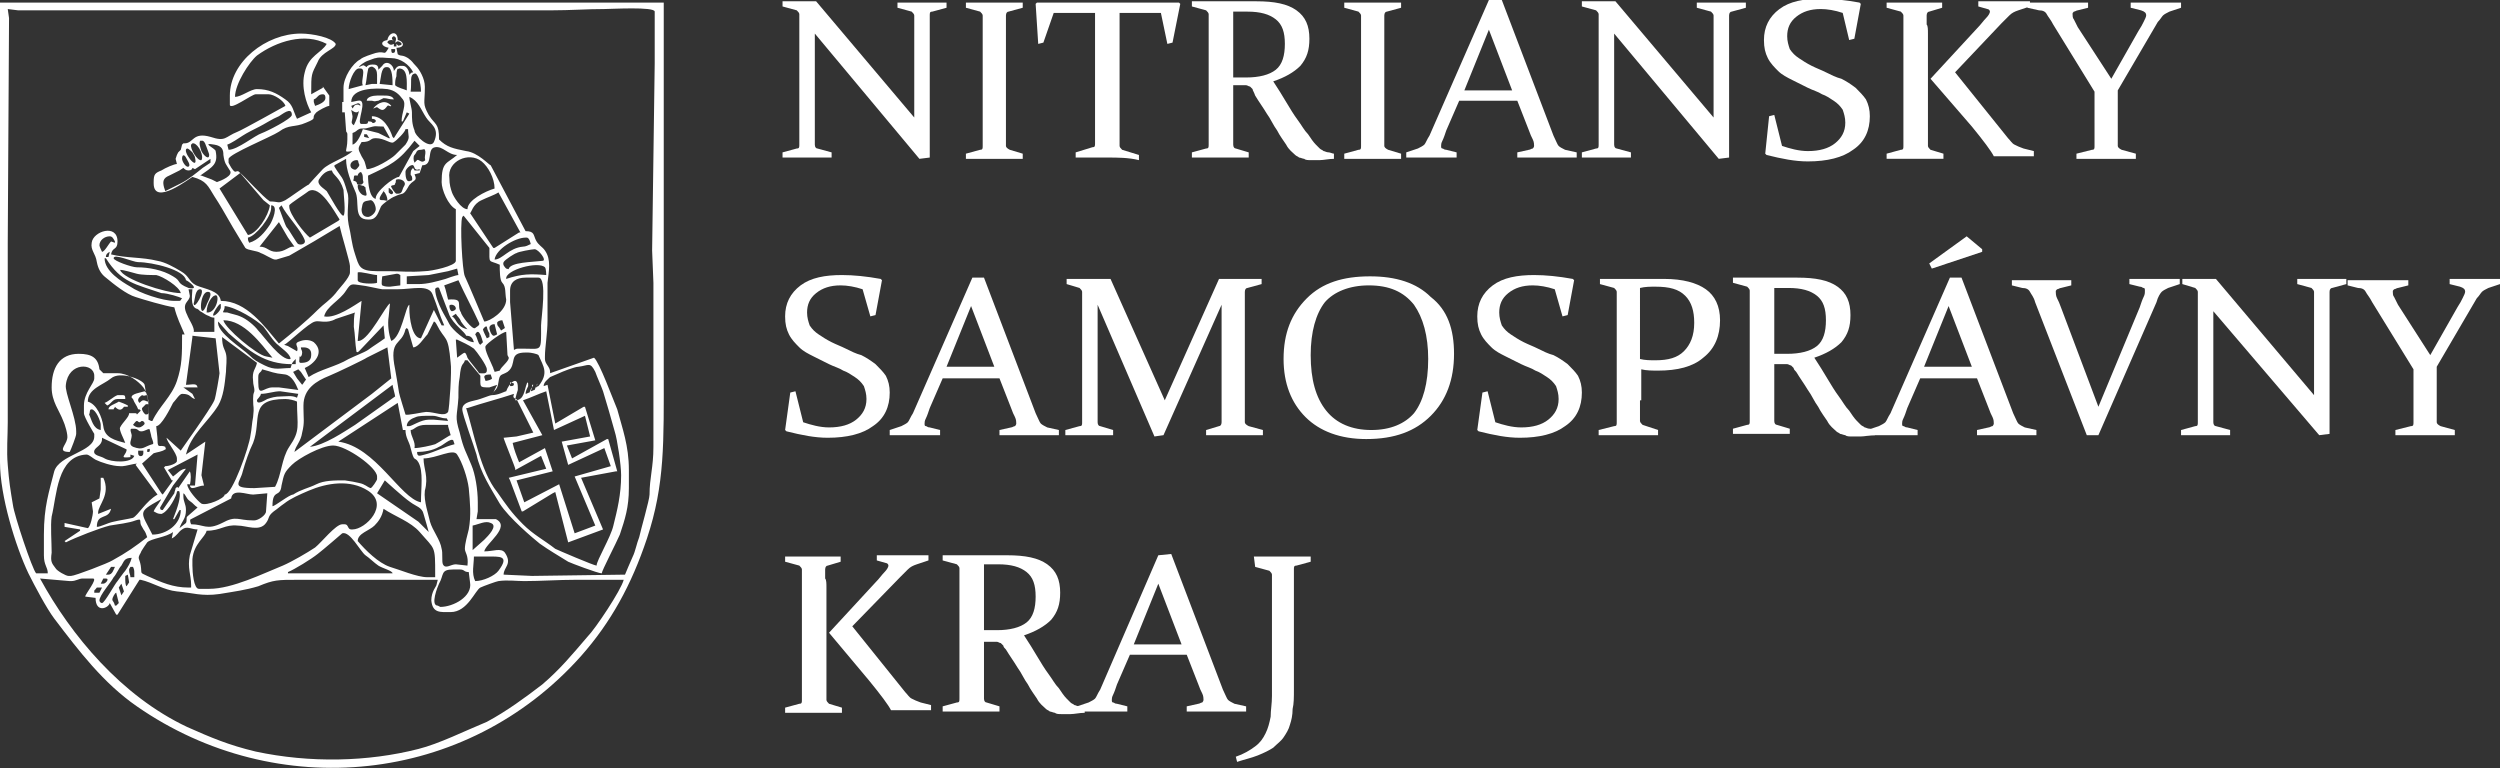 <svg xmlns="http://www.w3.org/2000/svg" xmlns:xlink="http://www.w3.org/1999/xlink" id="Layer_1" x="0px" y="0px" width="193.6px" height="59.5px" viewBox="0 0 193.6 59.5" style="enable-background:new 0 0 193.6 59.5;" xml:space="preserve"><rect x="0" y="0" width="193.6" height="59.5" fill="#333333" stroke="none"/><style type="text/css">	.st0{fill-rule:evenodd;clip-rule:evenodd;fill:#FFFFFF;}	.st1{fill:#FFFFFF;}</style><g>	<path class="st0" d="M8.1,31.2l0.2,0.2c0.3-0.1,0.4-0.5,0.8-0.5l0.6,0c0-0.2,0-0.3-0.2-0.3l-0.4,0C8.8,30.7,8.4,31.1,8.1,31.2  L8.1,31.2z"></path>	<path class="st0" d="M8.4,31.7c0.1,0,0.2,0,0.4,0c0-0.1,0.1-0.1,0.1-0.2c0.3,0.3,0.5,0.3,0.7,0c0.1,0,0.2,0,0.3,0c0,0,0-0.1,0-0.1  c-0.2-0.1-0.4-0.2-0.7-0.3C8.9,31.3,8.4,31.4,8.4,31.7L8.4,31.7z"></path>	<path class="st0" d="M8.7,46.4c0-0.1,0.2-0.5,0.3-0.5l0.2,0.8l-0.2,0.2l-0.1,0C8.8,46.5,8.7,46.6,8.7,46.4L8.7,46.4z M7.3,45.9  c0-0.3,0-0.1,0.2-0.4l0.1,0l0.3,0l-0.2,0.4l-0.1,0L7.3,45.9L7.3,45.9z M9.4,45.2l0.2,0.6l-0.2,0.3l-0.2-0.6L9.4,45.2L9.4,45.2z   M33.9,46.9c-0.6,0,0-1.5,0.1-1.7c0.4-0.7,0.1-1.1,1.1-1.1l0.5,0c0.4,0,0.3,0.2,0.7,0.2l0.1,0.8c0.2,1.1-1.3,1.9-2.3,1.9L33.9,46.9  L33.9,46.9z M9.8,45.4L9.8,45.4c-0.1-0.1-0.1-0.4-0.1-0.6l0-0.2l0.2-0.1l0.1,0.6L9.8,45.4L9.8,45.4z M3.1,44.8L5.4,45l0.1,0  c0.4,0,0.6-0.2,0.9-0.2l0.8,0c0.4,0-0.6,1.2-0.6,1.4l0.8,0.1c0,1.2,1,0.8,1.1,0.4l0.5,0.9l0.1,0l1.7-2.7l0.1,0  c0.9,0.2,1.8,0.8,2.8,0.9c1.2,0.1,1.9,0.4,3.3,0.2c1.2-0.2,2-0.3,3-0.6c1.2-0.5,1.5-0.5,3.1-0.5l10.2,0l0.6,0l-0.1,0.4  c0,0.1-0.4,0.5-0.4,1.2c0.1,1,0.7,0.9,1.5,0.9c1.3,0,1.9-1.7,2.3-1.9c0.2-0.1,1.3-0.5,1.4-0.5c0.7-0.1,1.4,0,2,0  c1.3,0,2.6-0.1,4-0.1c1.6,0,2.3,0,3.7,0c-0.2,0.8-2.2,3.8-2.8,4.4c-1.2,1.4-2.1,2.5-3.5,3.7c-1.3,1-2.8,2.1-4.3,2.9  C36,56.6,34,57.6,32.4,58c-3.9,1-8.4,1.1-12.6,0.2c-2.1-0.5-3.5-1.1-5.3-1.9C9.4,53.9,5.5,49.2,3.1,44.8L3.1,44.8z M8,44.8l0.1,0  h0.1c0.3,0,0,0.4-0.2,0.4l-0.2,0L8,44.8L8,44.8z M22.3,44.3c0.5-0.2,1.8-1,2.3-1.4c0.4-0.3,1.9-1.6,1.9-1.6  c0.6-0.2,1.4,1.4,1.8,1.7c0.3,0.2,0.7,0.6,1,0.8c0.3,0.2,1.1,0.4,1.1,0.6l-8.1,0V44.3L22.3,44.3z M10.3,43.9  c0.1,0.2,0.1,0.3,0.1,0.5l0,0.3l-0.3,0c0-0.2-0.1-0.3-0.1-0.5c0-0.2,0-0.1,0.1-0.3L10.3,43.9L10.3,43.9z M8.9,43.9  c-0.1,0.2-0.2,0.6-0.5,0.6l-0.2,0l0.4-0.6L8.9,43.9L8.9,43.9z M37.7,43.1c1,0,1.8-0.1,0.9,1.1c-0.3,0.4-1.2,0.8-1.8,0.8  c-0.3-0.6-0.1-1.3-0.1-1.9L37.7,43.1L37.7,43.1z M7.7,46.5c0-0.4,0.9-1.4,1.1-1.8C9,44.5,9.2,44,9.4,43.8c0.2-0.3,0.2-0.6,0.8-0.6  c-0.1,0.4-0.3,0.7-0.5,1C9.6,44.3,9.1,45,9.1,45c-0.2,0.2-1,1.7-1.2,1.7C7.8,46.7,7.7,46.6,7.7,46.5L7.7,46.5z M29,40.7  c0.3-0.3,0.6-0.7,0.7-1.3c0.9,0.6,2.1,1,2.8,1.8c1.2,1.4,1.2,1,1.2,3.3l0,0.2l-0.6,0c-0.8,0-2.2-0.6-2.9-0.8  c-0.9-0.3-1.9-1.3-2.5-2C27.7,41.3,28.6,41.1,29,40.7L29,40.7z M13.3,41.7c0.4-0.2,0.5-0.5,0.8-0.7c0.4-0.3,0.7,0,1.2,0  c-0.2,0.7-0.4,1.3-0.6,2c-0.2,1,0.1,1.5,0.1,2.3l0,0.2l-0.2,0c-1.2,0-2.1-0.4-3.2-0.9c-0.6-0.3-0.4-0.1-0.5-0.8  c-0.1-0.6-0.3-0.5,0-1c0-0.1,0.5-0.8,0.5-0.8c0.3-0.3,1.5-0.4,2-0.8L13.3,41.7L13.3,41.7z M38,40.5c0.6,0.2-0.2,1-0.5,1.3  c-0.1,0.1-0.8,0.7-0.9,0.8l0-1.9C37.1,40.6,37.6,40.3,38,40.5L38,40.5z M16,41.1c1.1,0,1.4-0.5,2.4-0.4c0.7,0,1.7,0.5,2.2-0.2  c0.3-0.4,0.1-0.5,0.6-0.9c0.3-0.2,0.5-0.4,0.8-0.6c0.5-0.4,1.2-0.7,1.9-1c1.4-0.6,3.2-0.9,4.6,0c1.7,1.1-0.2,3-1.2,3h-0.1  c-0.3,0-0.2-0.4-0.5-0.4l-0.2,0c-0.5,0-1.6,1.4-2.1,1.8c-0.6,0.4-1.8,1.1-2.5,1.4c-1.5,0.6-3.9,1.8-5.7,1.8l-0.8,0  c-0.4,0-0.5-1.3-0.5-1.8l0-0.5C15,42.1,15.9,41.6,16,41.1L16,41.1z M12.5,39.8c0.6-0.2,1.2-1.5,1.2-1.7c0-0.1,0.2-0.1,0.2,0  c0.1,0.4-0.1,1.1-0.5,2.1l0.1,0l0.4-0.7l0.1,0c0,1.1-1.1,1.9-2.2,1.9c-0.9-1.8-1.2-1.7,0.6-2.7c0.3-0.2-0.4,0.6-0.5,0.9  C12.1,39.7,12.2,39.8,12.5,39.8L12.5,39.8L12.5,39.8z M13.9,40.9c0.2-0.6,0.5-0.7,0.5-1.4c0-0.5-0.2-0.6-0.2-1.1l0-0.2  c0.2,0.1,0.2,0.4,0.5,0.6c0.3,0.2,0.3,0.3,0.6,0.5l-0.8,0.7c-0.1,0.1,0,0.3-0.1,0.5L13.9,40.9L13.9,40.9z M17.9,38.6  c0.1-0.8,1.2-0.3,1.7-0.3l1.1-0.1l-0.1,1.4c0,0.3-0.6,0.7-0.9,0.7h-0.1c-1.2,0-1.3-0.4-2.4,0.2c-1.2,0.6-1.4,0.1-2.4,0.1  c-0.1-0.2-0.1-0.4,0-0.4L17.9,38.6L17.9,38.6z M29.8,37.2c-0.1-0.1,1.4,1.3,2,1.7c0.4,0.3,0.9,0.4,1,0.9c0.1,0.3,0.4,1.4,0.4,1.4  l-0.8-0.8l-3.2-2.2L29.8,37.2L29.8,37.2z M13.6,37.8c0,0.1-0.1,0.3-0.1,0.4l-0.9,1.3c-0.2,0-0.2-0.1-0.2-0.2l1-1.7l1-1.3  c-0.4,0-0.7,0.4-1,0.6l-0.4-0.5l2.3-1.2l-0.2,2.4l-0.4,0c0.1-0.5,0.1-0.9,0-1.1l-0.9,1.3C13.8,37.7,13.7,37.7,13.6,37.8L13.6,37.8z   M21.1,39.2c0-1.4,0.6-0.6,0.7-1.6c0.2-0.9,0.2-1,0.8-1.6c0.5-0.5,2.3-1.5,3.2-1.5c1,0,3.4,1.7,3.4,2.4l0,0.2  c0,0.1-0.4,0.7-0.5,0.7c-0.3-0.1-0.4-0.3-0.9-0.4c-0.5-0.1-0.4-0.1-1.1-0.2c-0.8,0-1.6,0-2.2,0.3c-0.6,0.3-1.2,0.4-1.8,0.8  C22.4,38.3,21.3,39.2,21.1,39.2L21.1,39.2z M6.7,35.2c0.2,0,0.5,0.3,0.7,0.4c0.4,0.2,1.3,0.5,1.9,0.5l0.2,0c0.2,0,0.9-0.2,1.1-0.2  l-0.1,0.1l1.7,2.3c-0.9,0.5-1.5,1.6-1.9,1.8c-0.4,0.1-1.1,0.2-1.5,0.3c-0.5,0.1-1,0.4-1.3,0.4c0-1.1,0.9-0.5,1.1-1.4l-1,0.4l0-0.1  c0-0.6,1-1.4,0.4-2.7c-0.1,0-0.1,0-0.2,0l0,0.9l-0.1,0.7l-0.6,0.3l0.1,0.7c0,0.3-0.2,1.2-0.4,1.3L5,40.5l0,0.1l0,0.2L6.2,41l0,0.1  L5,41.9L5.1,42c0.8-0.4,2.6-1.1,3.4-1.3c0.6-0.1,1.5-0.2,2-0.4c0.6-0.2,0.2,0.1,0.5,0.5c0.2,0.4,0.2,0.2,0.4,0.8  c-0.9,0.7-1.6,1.2-2.7,1.8c-0.3,0.2-2.9,1.2-3.2,1.2l-0.2,0c-0.2,0-0.9-0.4-1-0.6c-0.3-0.4-0.4-0.5-0.3-1.2C4,42,3.9,40.7,4,40  C4.4,38.4,4.4,35.3,6.7,35.2L6.7,35.2z M32.8,35.5c1,0,2.3-0.8,2.6-0.3c0.4,0.6,0.8,1.8,0.9,2.6c0.1,1.1,0.2,2.1,0,3.2  c-0.1,0.4-0.3,1.1-0.3,1.5c0,0.3,0.3,0.5,0.2,1.3l-0.9-0.1c-0.4,0-0.8,0.4-1,0c-0.1-0.2,0-0.9-0.1-1.2c-0.1-0.7-0.7-1.4-0.9-2.1  c-0.1-0.5-0.5-1.6-0.4-2.4C33.2,36.9,32.8,36.3,32.8,35.5L32.8,35.5z M10.7,35.1l0-0.2l0.4,0l0,0.2C11.1,35.4,10.7,35.4,10.7,35.1  L10.7,35.1z M11.4,34.8c0.1,0,0.2-0.1,0.2,0c0,0.2,0,0.2-0.2,0.2C11.4,35,11.4,34.9,11.4,34.8L11.4,34.8z M10.4,35.3  c-0.2,0.6-1.8,0.5-2.3,0.2c-0.3-0.2-0.9-0.2-0.8-0.6c0.1-0.3,0.6-0.4,0.6-0.9l0-0.1l1.9,0.9l0,0.1c-0.1,0.4-0.6,0.6,0.3,0.5l0-0.2  L10.4,35.3L10.4,35.3z M34,34.6c0.3-0.1,0.9-0.7,1.1-0.5l0.1,0.3c-0.8,0.2-1.5,0.6-2.3,0.8c-0.4,0.1-0.6,0.2-0.6-0.2  C32.8,35,33.5,34.9,34,34.6L34,34.6z M30.8,31.2l0.4,2.1l0.2,0c0,0.6,0.3,0.9,0.4,1.4c0.3,1.2,0.3,0.6,0.6,1.1  c0.4,0.7,0.2,2,0.2,3.1c-1.6-0.3-3.5-4.3-6.4-4.7L30.8,31.2L30.8,31.2z M31.8,33.3c0.3,0,0.4-0.4,1.2-0.4l0.8,0l0.9,0l0,0.1  l0.2,0.7c-0.1,0-0.8,0.5-1.2,0.7c-0.3,0.1-1.2,0.3-1.6,0.3C32.2,34.2,31.8,33.8,31.8,33.3L31.8,33.3z M10.3,34.6  c-0.4-0.2-0.1-0.5-0.1-0.9c0-0.1-0.2-0.5,0-0.5h0.2c0.3,0,0.3,0.2,0.5,0.2l0.1,0c0.2,0,0.6-0.3,0.6-0.1l0.1,0.4  c0,0.2,0.3,0.7,0.1,0.7C11.1,34.6,11.1,34.9,10.3,34.6L10.3,34.6z M19.7,37.8c-1.9,0-1.1-0.4-0.9-1.3c0.2-0.7,0.5-1.6,0.8-2.2  c0.7-1.8-0.4-3.4,2.5-3.4c0.3,0,0.7,0.1,0.9,0.2c0,1.9,0.3,2.2-0.6,3.5c-0.6,0.9-0.6,2.2-1.1,3.1L19.7,37.8L19.7,37.8z M10.6,32.6  c0.1,0,0.1,0.1,0.2,0.1c0.1,0,0.1-0.1,0.2-0.1c0.1,0,0.2,0.1,0.2,0.2c0,0.1-0.3,0.3-0.4,0.3c0,0,0,0-0.1,0c-0.1,0-0.3-0.1-0.4-0.2  C10.4,32.8,10.5,32.6,10.6,32.6L10.6,32.6z M32.2,32.3c0.2-0.1,0.7-0.1,1-0.1l0.3,0c0.4,0,0.6,0.2,1.1,0.2l0.1,0.2l-1.1-0.1l-0.4,0  c-0.6,0-1.3,0.5-1.5,0.5l-0.2,0C31.5,32.6,31.9,32.4,32.2,32.3L32.2,32.3z M6.9,32.1c0.1-0.2,0-0.4,0.2-0.4c0.3,0,0.7,0.9,0.7,1.2  l0,0.4C7.2,33.2,7.1,32.5,6.9,32.1L6.9,32.1z M11.3,31.3l0.2,0l0,0.6c0,0.1,0,0.2-0.2,0.2c-0.1,0-0.3-0.3-0.3-0.4l0-0.1L11.3,31.3  L11.3,31.3z M42.9,33.3l2.4-1.1l0.4,1.6l-2.2,0.4L44,36l2.8-1.3l0.5,1.4l-2.8,0.8l1.6,3.8l0,0l-1.6,0.6l0,0l-1.2-3.8l-2.7,1.4  L40,37.2l2.8-0.7l-0.6-1.8l-2,1.1c-0.2-0.5-0.4-1-0.5-1.5l2.3-0.6L40.5,31c0.6-0.2,1.2-0.5,1.8-0.7C42.5,31.3,42.7,32.3,42.9,33.3  L42.9,33.3z M11,30.6c0.2,0.1,0.2,0,0.4,0l0.1,0.5c-0.2,0-0.2-0.1-0.4-0.1c-0.1,0-0.2,0.1-0.3,0.2C10.6,31,10.7,30.8,11,30.6  L11,30.6z M30.4,29.8c0,0.1,0.2,0.8,0.2,0.9l-3.1,2.2c-0.8,0.5-2.4,1.6-3.5,1.7L30.4,29.8L30.4,29.8z M20.2,30.5  c0.5,0,1-0.2,1.5-0.2l1.4,0.2L23,30.8c-0.4-0.2-0.8-0.1-1.2-0.1c-0.5,0-0.8,0.1-1.1,0.2c-0.2,0.1-0.8,0.5-0.8,0.1  C19.9,30.9,20.2,30.7,20.2,30.5L20.2,30.5z M8.6,29.3c0.7-0.6,2.5,0.1,2.6,0.5l0.1,0.6c0,0-0.1-0.1-0.1-0.1c-0.3,0.1-1.1,0.2-1,0.5  l0.1,0.1c0.1,0.3,0.3,0.5,0.4,0.8c0,0,0.1,0,0.1,0c0,0,0.1,0.1,0.1,0.1c-0.1,0.1-0.2,0.2-0.3,0.3c0,0,0-0.1-0.1-0.1L10,32  c0,0.3-0.5,0.7-0.7,1.1c-0.1,0.2,0.3,0.9,0.4,1.2c-0.8-0.2-1.6-0.4-1.7-1.3c-0.1-0.7-0.5-1.7-1.2-1.9C6.8,30.1,8,29.8,8.6,29.3  L8.6,29.3z M46.1,28.8c0.1,0.3,0.5,1.2,0.6,1.5c0.3,1,0.6,2,0.9,3.1c0.2,0.6,0.5,2.6,0.5,3.4c0,1.5-0.3,2.7-0.6,3.9  c-0.2,0.9-1.3,2.7-1.3,3.1c-0.2,0-3-1.2-3.2-1.3c-0.9-0.7-1.7-1.1-2.5-1.9c-0.9-0.9-1.3-1.5-2-2.5c-1.3-1.6-1.8-4.6-2.4-6.5l0.1,0  c1.2-0.4,2.4-0.7,3.6-1.1c0,0.1-0.1,0.2,0,0.3c0.1,0.1,0.2,0.1,0.3,0.2L40,30.9l0.2,0.4l1.1,2.2l-1.3,0.3l-1,0.1  c0,0.1,0.9,2.3,0.9,2.4l0,0.1l2-1.1l0.4,1l-2.9,0.7l0.1,0.2l0.9,2.4l0.1,0l2.3-1.4l0.2-0.1l1,3.9l2.7-1L45,37l2.7-0.5l0.1,0  L47.1,34L47,34l-2.7,1.5l-0.4-1l2.2-0.4h0l-0.8-2.6l-0.1,0l-2.2,1.3l-0.6-3l-0.3,0.1c0-0.3,0.3-0.5,0.5-0.7  c0.2-0.1,0.5-0.2,0.7-0.3c0.2-0.1,1.2-0.5,1.5-0.5C45.6,28.3,45.7,28,46.1,28.8L46.1,28.8z M20,29.2c0-0.4,0.2-0.3,0.3-0.6  c0.8,0.2,0.8,0.3,1.8,0.4c0.5,0.1,0.8,0.7,1,1.2l-1.5-0.2l-0.5,0c-0.7,0-1.1,0.8-1.1-0.4L20,29.2L20,29.2z M39.5,29.6l0.3,0.1  c0,0.2-0.1,0.2-0.3,0.2L39.5,29.6L39.5,29.6z M37.5,29.2c0-0.2,0.3-0.2,0.5-0.2l0.1,0.3c0,0.1-0.4,0.2-0.5,0.2L37.5,29.2L37.5,29.2  z M38.1,30.6c0.2-0.5,0.4-0.3,0.5-1c0.1-0.7,0.2-0.5,0.7-0.8c0.8-0.6,0-1.5,1.4-1.5l0.2,0c0.2,0,0.7,0.1,0.8,0.2  c0.4,0.9,0.8,1.4,0,2.4c-0.1,0-0.1,0.1-0.2,0.1l0.1-0.3l0,0l0,0.1c-0.1,0.1-0.1,0.2-0.2,0.4c-0.1,0-0.2,0.1-0.3,0.1l0.1-0.3  l0.1-0.2l-0.1,0l0,0.2c-0.1,0.1-0.1,0.2-0.2,0.4c-0.1,0-0.2,0.1-0.3,0.1c0-0.2,0.1-0.4,0.2-0.6c0-0.1,0-0.2,0-0.2  c0-0.1-0.1-0.1-0.1,0c-0.2,0.5-0.2,1.3-0.9,1.3c0-0.2,0.2-0.8,0.2-0.8l0-0.2c0-1-0.7-0.3-0.9,0.3C39.1,30.3,38.6,30.6,38.1,30.6  L38.1,30.6z M30,26.9L30,26.9l0.3,2.4l-1.5,1.2l-6,4.5c0.1-0.5,0.5-0.8,0.6-1.5c0.2-0.8,0.1-1.1,0.1-1.9l0-0.2c0-1.3,1-1.9,2-2.3  c0.5-0.2,2.8-1.3,2.9-1.4L30,26.9L30,26.9z M23.1,28.6l0.2,0.2l0.4,0.6c-0.1,0.1-0.2,0.3-0.3,0.4L23,29.3l-0.3-0.5L23.1,28.6  L23.1,28.6z M22.6,28.2c0-0.1,0.2-0.3,0.3-0.4l0,0.4L22.6,28.2L22.6,28.2z M38.3,28.8c0-0.1-0.1-0.2-0.1-0.3  c-0.2-0.5-0.7-1.4-0.6-1.7c0.1-0.2,1.3-1.1,1.6-1.1l0.1,1.8l0.1,0.2c0,0.3-0.6,0.7-0.7,1L38.3,28.8L38.3,28.8z M23.4,27.3  c0-0.2-0.1-0.2-0.1-0.4l0.2,0c0.4,0,0.6,0.2,0.6,0.5l0,0.1c0,0.5-0.4,0.6-0.8,0.6c-0.2,0-0.1-0.2-0.1-0.5  C23.3,27.7,23.4,27.5,23.4,27.3L23.4,27.3z M15.6,36.8l0.3-2.6l-1.5,1c0.4-1.6,1.7-2.5,2.5-3.8c0.4-0.7,0.5-1.6,0.6-2.6  c0-0.4,0.1-1,0-1.4c-0.1-0.4-0.3-0.5-0.3-1.3l2.7,2c-0.1,0.5-0.4,0.6-0.3,1.4c0,0.3,0.1,0.5,0.1,0.7c0,0.3-0.1,0.1-0.1,0.7  c0,0.8,0.1,0.5,0,1.4c-0.1,0.5-0.1,0.9-0.2,1.4c-0.1,0.9-1.4,4.6-2,4.6c0,0.3-1.4,0.9-1.8,0.7c-0.3-0.2-1.1-1.1-1.1-1.5l0.2,0  c0,0.6,0.6,0.1,1.1,0.1L15.6,36.8L15.6,36.8z M35.4,27.7l-0.1-1.4l0.1,0c0.4,0.2,0.9,0.4,1.3,0.7c0.2,0.2,1,1.3,1,1.6l0,0.1  c0,0.3-0.4,0.2-0.6,0.2c-0.1-0.2-0.8-1-0.9-1.2C36,27.1,36,27.3,35.4,27.7L35.4,27.7z M14.9,26L14.9,26l1.8,0.2l0.3,2.7  c0,0.1-0.3,1.9-0.4,2.1c-0.3,0.7-2.7,4-2.6,3.9l-1.1-1l0,0c0,0.3,0.8,1.2,0.8,1.6l0,0.2c0,0.2-0.6,0.4-0.9,0.4l-0.1,0.1l0.6,1  l0.1,0l-0.8,1.1l-0.1-0.1l-1.5-2.3l0.9-0.8c0.3-0.1,0.6-0.1,0.9-0.3c0.1,0,0-0.1,0-0.2c-0.4-0.2-0.6,0.2-0.6-0.5  c0-0.3-0.1-0.9-0.1-1.1c0.4,0,1.1-1.4,1.3-1.8c0.2-0.2,0.5-0.7,0.7-0.7c0.7,0,0.6,0.3,1,0.4l-0.2-0.4L14.2,30l1.1,0l0,0.1  c0-0.5-0.4-0.3-0.9-0.3l0.5-3.7L14.9,26L14.9,26z M32,26.9c0.4,0,0.8-0.7,1.1-1l0.5-1c0,0,0.1,0,0.2,0.2c0.7,1.4,0.9,0.7,1.1,3  c0.1,0.5-0.1,3.6-0.2,3.8c-0.3,0.4-1,0-1.7,0c-0.2,0-1.5,0.3-1.6,0.2c0,0-0.5-1.6-0.5-1.7c-0.1-0.6-0.2-1.3-0.3-1.8  c-0.5-2.4,0.5-1.8,0.8-3.1l0.1-0.1l0.1,0.1L32,26.9L32,26.9z M37.4,26.5l-0.2,0.2c-0.2-0.1-0.2-0.5-0.4-0.8  C37.1,25.3,37.3,26.2,37.4,26.5L37.4,26.5z M37.7,25.3c0.1,0.5,0.2,0.4,0.2,0.6l0,0.2l-0.2,0.1c-0.1-0.2-0.3-0.6-0.3-0.7  C37.4,25.5,37.6,25.2,37.7,25.3L37.7,25.3z M37.9,25.4c0-0.2,0.2-0.3,0.4-0.3l0.2,0.8c-0.1,0-0.1,0.1-0.3,0.1  C38,25.9,37.9,25.5,37.9,25.4L37.9,25.4z M38.5,25c0-0.1,0.2-0.2,0.4-0.2l0.2,0.6l-0.3,0.2C38.6,25.2,38.5,25.3,38.5,25L38.5,25z   M19.3,27.5c-0.5-0.5-2.6-1.8-2.4-2.6l0.8,0.9c1.6,1.4,2.8,2.4,4.9,2.4l-0.1,0.3c-0.8,0-1.2,0.2-2-0.2C19.9,28,19.7,27.9,19.3,27.5  L19.3,27.5z M20.6,27.6c-0.7-0.1-3.2-2.2-3.3-2.8c1.6,0,2.9,1.8,3.8,2.9L20.6,27.6L20.6,27.6z M35.7,24.9c0.2,0.3,0.4,0.5,0.5,0.6  c-0.9-0.2-0.8-0.8-1.2-1l0.3-0.2C35.4,24.5,35.6,24.6,35.7,24.9L35.7,24.9z M22,26.7c0.3-0.1,1.9-1.7,2.4-1.8  c0.3-0.1,0.9,0.2,1.6-0.2c0,0,1.5-0.5,1.5-0.5c-0.1,0.1-0.1,0.9-0.1,1.1c0.1,0.6,0.1,1.3,0.2,1.9c0,0.1,0.1,0.1,0.2,0l1.9-2l0.1,1  c-0.4,0.3-0.9,0.6-1.3,0.9c-0.3,0.2-1.1,0.5-1.5,0.7c-1,0.6-2.2,0.8-3.1,1.4l-0.3-0.7c0.7-0.3,1.6-1.2,0.7-2  c-0.3-0.2-0.7-0.2-1-0.1c-0.7,0.2-0.1,0.4-0.3,0.8l-0.7-0.4L22,26.7L22,26.7z M17.4,23.7c0.9,0.1,2.5,1.1,3,1.6  c0.4,0.5,0.6,0.9,1,1.3c0.3,0.3,1.1,0.8,1.1,1.2c-0.7,0.2-2.1-1.8-2.5-2.2c-0.3-0.4-0.9-0.9-1.4-1.1c-0.2-0.1-0.7-0.2-1-0.3  C17,24.2,17.4,24.2,17.4,23.7L17.4,23.7z M16.5,24.4c0-0.2,0.6-1.1,0.6-0.8l0,0.2C17.1,24.1,16.5,24.6,16.5,24.4L16.5,24.4z   M35.3,23.9c0,0.1-0.2,0.2-0.3,0.2c-0.1,0-0.2-0.2-0.2-0.4c0-0.1,0.1-0.1,0.2-0.1C35.1,23.6,35.3,23.7,35.3,23.9L35.3,23.9z   M25.1,24.5c0.2-0.8,1.2-1.2,1.7-2c0.4-0.6,0.4-0.5,1.2-0.4c0.2,0,1.5,0.3,1.6,0.3l1.2,0c1.1,0,2.4-0.4,2.7,0.4  c0.4,1,0.5,1.5,0.9,2.4l-0.2,0L33.6,24l-1,2.2c-0.7,0-0.9-1.6-0.9-2.3c0-0.2,0,0,0-0.3c-0.3,0.1-0.6,2.5-1.4,2.8  c-0.2-0.5-0.3-1.3-0.2-1.9l0.1-1c-0.3,0.1-1.6,2.8-2.4,2.9l-0.1,0l0.3-3.1l0,0C27.5,23.6,26,24.7,25.1,24.5L25.1,24.5z M16,24.2  c0-0.8,0.5-1.3,0.6-1.3C17.1,22.6,16.8,24.3,16,24.2L16,24.2z M16.1,22.6c0.5,0-0.1,0.9-0.1,1C15.4,25.1,15.4,22.6,16.1,22.6  L16.1,22.6z M14.5,24.4c-0.5-1,0.2-1,0.2-1.5l-0.1-0.5l0.2,0l0.1,0c0,0.3-0.2,1.3,0.3,1.5c0.1,0,0.2,0.1,0.3,0.2  c0.2,0.1,0.3,0.2,0.5,0.3c0.3,0.1,0.3,0.2,0.6,0.2l0,0.4l0,0.7l-1.6,0C15.1,25.4,14.6,24.7,14.5,24.4L14.5,24.4z M15.5,22.4  c0.5,0-0.5,1.7-0.5,1.1C15.1,23.2,15.1,22.4,15.5,22.4L15.5,22.4z M33.7,22.4c0-0.1,0.2-0.2,0.3-0.1c0.1,0.3,0.7,1.8,0.8,2.1  c0.3,0.7,1.2,1.3,1.3,1.6c0.4,0,0.5,0.2,0.6,0.5c-0.6,0-1.7-1-1.9-1.4c-0.2-0.4-0.4-0.7-0.6-1.1C34,23.6,33.7,22.9,33.7,22.4  L33.7,22.4z M35.5,21.7c0.5,1.1,1.1,2.2,1.6,3.3c0.1,0.2-0.2,0.3-0.3,0.4c-0.2,0.2-1.1-1-1.1-1.2c-0.4-0.6,0.3-1.1-1-1l-0.2-0.8  l-0.1-0.3L35.5,21.7L35.5,21.7z M39.5,22.5c0-0.7,0.5-1,1.2-1l1,0c0.7,0,0.2,3.2,0.2,3.7c0,2.1,0.1,1.8-1.4,1.8l-0.3,0  c-0.2,0-0.2,0-0.4,0.1l-0.3-3.7L39.5,22.5L39.5,22.5z M30.7,21.2c0.2,0,0.1,0,0.3,0.1l0,0.8l-0.8,0.1c-0.2,0-0.4,0-0.6-0.1  c-0.1-0.1,0-0.6,0-0.7L30.7,21.2L30.7,21.2z M29.2,21.3l0,0.6C29,22,27.7,22,27.7,21.7l0-0.6C27.9,21,28.9,21.3,29.2,21.3  L29.2,21.3z M35.4,20.8l0.1,0.5c-0.2,0-1,0.3-1,0.3c-0.7,0.2-1.4,0.4-2.1,0.4l-0.9,0l0-0.6l1.7-0.1l1.5-0.3L35.4,20.8L35.4,20.8z   M42.2,20.7c0.1,0.1,0.1,0.6,0.1,0.6c-1.2-0.1-1.9-0.1-3.1,0.3C39.1,20.9,41.7,20.2,42.2,20.7L42.2,20.7z M14,22.7  c-1.2,0-4.5-1.1-4.7-1.8c0.3,0,0.9,0.2,1.3,0.3c0.4,0.1,1.1,0.1,1.5,0.1C12.6,21.4,13.9,22.2,14,22.7L14,22.7z M14.1,23.1  c-0.1,0.1-0.1,0.2-0.2,0.2l-0.4,0c-0.9,0-2.7-0.6-3.4-1.1c-0.7-0.4-2-1.2-2-2.2l0.1,0c1.2,1.9,2.3,2,4.3,2.7  C13,22.7,13.9,23,14.1,23.1L14.1,23.1z M39,20.3c0.1-0.2,0.9-0.7,1-0.7c0.1-0.1,1.2-0.3,1.4-0.3c0.3,0,1,0.9,0.6,0.9  c-0.8,0.1-2.4,0.1-2.6,0.6c0,0.1-0.1,0-0.2,0C39.1,20.7,38.9,20.5,39,20.3L39,20.3z M13.4,21.4c-0.8-0.5-1.9-0.7-2.8-0.7  c-0.4,0-1.8-0.5-1.8-0.7c0-0.4,1.5,0.3,1.9,0.3c1.1,0,3.6,0.6,3.7,1.4c0.1,0,1.2,0.8,0.2,0.6C13.6,21.9,14.1,21.8,13.4,21.4  L13.4,21.4z M8.2,19.9c0-0.2,0.1-0.3,0.3-0.4l-0.1,0.4L8.2,19.9L8.2,19.9z M37.5,24.9c0,0-1.3-3.1-1.5-3.5  c-0.2-0.4-0.4-4.1-0.2-4.6l0.1-0.1l2,2.5c0,1.3-0.1,0.9,0.8,1.3c0,0.5,0,1.2,0.2,1.4c0.3,0.3,0.2,0.8,0.3,1.3  C39.2,24.1,37.9,24.9,37.5,24.9L37.5,24.9z M21.6,17.2l0.7,1.2l0.5,0.7l-0.1,0c-0.4,0-0.6,0.4-1.3,0.4c-0.6,0-0.7-0.4-1.3-0.4  L21.6,17.2L21.6,17.2z M38.3,20.1c0.1-0.8,1.6-1.7,2.4-1.7h0.1c0.2,0,0.3,0.5,0.3,0.5c-0.2,0.1-0.4,0.2-0.6,0.2  C39.4,19.2,38.9,20.1,38.3,20.1L38.3,20.1z M7.7,19c0-0.4,0.4-0.7,0.8-0.7c0.2,0,0.3,0.2,0.4,0.4c0,0.1,0,0.1,0,0.1l-0.3-0.1  c-0.2,0.2-0.5,0.8-0.7,0.8C7.9,19.5,7.7,19.1,7.7,19L7.7,19z M23.1,18.9c-0.1,0-0.7-1.1-0.9-1.3c-0.1-0.1-0.5-1.3-0.6-1.5l0.2-0.2  c0.4,0.8,1.5,1.9,1.8,2.7C23.7,18.9,23.3,19,23.1,18.9L23.1,18.9z M28.7,15.5c0.2,0,0.4,0.4,0.4,0.7c0,0.3-0.4,0.6-0.6,0.6  c-0.4,0-0.5-0.3-0.5-0.6C28.1,15.6,28.1,15.6,28.7,15.5L28.7,15.5z M22.4,15.9c0-0.1,1.4-1,1.5-1.1c0.9-0.5,2,1.6,2.4,2.2l-0.1,0.1  l-2.2,1.3c-0.4-0.3-1.6-1.8-1.6-2.4V15.9L22.4,15.9z M21,15.9c0.6,0,0.1,1.2-0.1,1.5c-0.4,0.6-0.9,1.2-1.6,1.4  c-0.1-0.2-0.1-0.2-0.1-0.4c0.6-0.1,1.8-1.6,1.8-2.3L21,15.9L21,15.9z M36.4,16.5c0.1,0,0.2-0.7,0.9-1c0.4-0.2,1-0.4,1.3-0.6  l1.7,3.1L40.2,18l-1.9,1.2l-0.1,0L36.4,16.5L36.4,16.5z M29.7,14.8C29.8,14.8,29.8,14.7,29.7,14.8c0.2,0.2,0.3,0.5,0.3,0.7  c0,0.1-0.2,0-0.3,0c-0.2,0-0.3,0-0.3-0.1C29.4,15.2,29.6,15,29.7,14.8L29.7,14.8z M30.1,14.6c0-0.1,0.1,0,0.2,0.1  c0.1,0.1,0.2,0.2,0.1,0.3c-0.1,0.1-0.2,0-0.3-0.1C30.1,14.8,30.1,14.7,30.1,14.6L30.1,14.6z M28.3,14.5c0,0.4,0.3,0.8-0.2,0.6  c-0.2-0.1-0.4-0.4-0.4-0.7c0-0.2,0.3,0,0.5,0C28.2,14.5,28.3,14.5,28.3,14.5L28.3,14.5z M30.7,13.9c0.4-0.1,0.8,0.2,0.6,0.5  c-0.2,0.3-0.1,0.6-0.5,0.6c0,0,0,0-0.1,0c-0.1,0-0.5-0.6-0.4-0.6c0.1-0.1,0.3,0,0.3-0.2C30.7,14.1,30.6,14,30.7,13.9L30.7,13.9z   M18.6,13.4l1.2,1.4l0.6,0.7l0.5,0.4c-0.1,0.8-1,2.2-1.7,2.3l-2.2-3.6L18.6,13.4L18.6,13.4z M26.6,16.7c-0.2,0.1-1.1-1.6-1.3-1.9  c-0.2-0.2-0.8-0.5-0.6-0.9c0.2-0.3,0.5-0.7,1-0.7c0.1,0.4,0.6,0.5,0.9,1.5C26.6,15,26.8,16.5,26.6,16.7L26.6,16.7z M37.3,12.5  c0.5,0.4,1,1.3,1,2.1c-0.7,0.2-2.1,0.9-2.1,1.6c-0.5,0-1.1-1-1.2-1.3c-0.1-0.3-0.2-0.6-0.2-1.1C34.6,12.5,36.3,11.7,37.3,12.5  L37.3,12.5z M27.8,13.4c0.1-0.1,0.2-0.1,0.2,0c0.1,0.1,0.1,0.3,0.1,0.5c0,0.1,0.1,0.2,0,0.3c-0.1,0.1-0.1,0.1-0.3,0.1  c-0.3,0,0-0.2-0.4-0.3c-0.1,0,0-0.1,0-0.2c0-0.3,0.1-0.2,0.3-0.2C27.7,13.6,27.7,13.5,27.8,13.4L27.8,13.4z M31.4,13.3  c0-0.2,0.4-0.6,0.6-0.5c0.1,0.1,0.1,0.3,0.2,0.3c0.1,0.1,0.2,0,0.3,0c0,0,0,0.1,0,0.1c-0.1,0-0.3,0-0.4,0c0,0-0.1-0.3-0.2-0.1  c-0.1,0.1-0.1,0.3-0.1,0.4c0,0.1,0.1,0.1,0.1,0.2c0,0,0.1,0.3-0.1,0.3C31.4,14.2,31.4,13.5,31.4,13.3L31.4,13.3z M27.6,12.4  c0.2,0,0.1,0.1,0.2,0.3c0.1,0.1-0.1,0.3-0.2,0.4c-0.1,0.1-0.3,0-0.4-0.1C27,12.7,27.3,12.4,27.6,12.4L27.6,12.4z M16.3,12.3l0,0.3  l-0.6,0.4c-0.5,0.4-1.1,0.9-1.7,1.2l-1.2,0.6l-0.1-0.3c-0.1-0.4-0.1-0.7,0.4-0.9l0.8-0.4l0.3-0.2c0.1,0.1,0.2,0.2,0.4,0.2  c0.2,0,0.3-0.1,0.3-0.2l0.2,0.1L16.3,12.3L16.3,12.3z M32.1,12c0.2-0.2,0.1-0.4,0.5-0.4c0.1,0,0.3-0.1,0.3,0c0.1,0.2,0,0.4,0,0.6  c0,0.2,0.1,0.2-0.1,0.3c-0.2,0.1-0.4-0.2-0.5-0.1c-0.1,0.1-0.2,0.2-0.2,0.2C32,12.4,32,12.1,32.1,12L32.1,12z M14.6,12.9  c-0.2,0.1-0.5-0.4-0.5-0.6c0-0.4,0.2-0.3,0.3-0.1C14.5,12.4,14.8,12.8,14.6,12.9L14.6,12.9z M32.7,12.8c0.9,0,0.3-1.3,1-1.4  c0.6-0.1,1,0.6,1.7,0.6c-0.8,0.7-1.2,0.5-1.2,2.1c0,0.6,0.5,1.8,1.1,2.1l0,3.9l0,0.1c0,0.4-1.9,0.8-2.4,0.8c-1.2,0.1-1.8,0-2.8,0  l-0.9,0c-1.4,0-1.4-0.4-1.7-1.3c-0.3-0.9-0.3-1.5-0.5-2.3c-0.2-1,0.1-2-0.1-2.5c-0.4-1.4-0.4-1-1-2l0-0.1l0.9-0.5  c0,0.9,0.4,1.8,0.7,2.5c0.4,0.8-0.2,2.2,1,2.2h0.1c0.6,0,0.7-0.6,0.9-1c0.1-0.2,0.8-0.7,1.1-0.8c0.6-0.3,0.6,0,1-0.7  c0.3-0.6,0.8-0.4,0.5-1l0.4-0.1L32.7,12.8L32.7,12.8z M14.5,11.5c0.1,0,0.3,0.2,0.4,0.3c0.1,0.2,0.2,0.3,0.2,0.4  C15.4,13.4,14,11.6,14.5,11.5L14.5,11.5z M32.1,10.9L32.1,10.9l0.4,0.4L32,11.7l-1.1,2c-0.4,0-1.9,1.2-1.8,1.7  c-0.5-0.1-0.6-1.2-0.6-1.8C30.2,12.8,30.9,12.5,32.1,10.9L32.1,10.9z M15.6,12.4c-0.3,0.1-0.9-0.9-0.8-1.2c0,0,0.1-0.1,0.1-0.1  c0,0,0.1,0,0.1,0C15.4,11.2,15.8,12.1,15.6,12.4L15.6,12.4z M16.7,11.7c0-0.2-1.2-0.7-0.1-0.5c0.6,0.1,0.7,0.4,0.7,0.8  c0.1,0.7,0.2,0.7,0.5,1.2c0.3,0.4-0.7,0.8-1,0.9l-0.4-0.2l-0.8-0.3l-0.1,0C16.5,12.9,16.9,12.7,16.7,11.7L16.7,11.7z M15.5,10.9  c0.1,0,0.1,0,0.2,0c0.2,0.1,0.2,0.3,0.3,0.5c0.1,0.3,0.2,0.5,0.2,0.6c0,0.4-0.4,0.1-0.6-0.3C15.5,11.4,15.4,11.1,15.5,10.9  L15.5,10.9z M28.6,10.7l-0.4-0.1l0-0.2l0.2,0C28.5,10.5,28.5,10.6,28.6,10.7L28.6,10.7z M29.1,10.7c0.7,0,1.2,0.5,1.4,0.3  c0.2-0.1,0.9-0.8,0.9-1l0.2,0c0,0.6,0.2,0.6-0.2,1.2c-0.2,0.2-0.6,0.6-0.8,0.8c-0.3,0.3-1.6,1.1-2.2,1.1c-0.2-0.7-0.1-0.5-0.4-1  c-0.3-0.6-0.3-0.6,0-1.1C28.8,11,28.6,10.7,29.1,10.7L29.1,10.7z M27.3,10.3c0.3-0.1,0.3-0.2,0.5-0.3c0.2-0.1,0.4,0,0.7-0.1  c0.7-0.2,0.5-0.1,1.2-0.1l0.5,0.9l-0.1,0l-0.8-0.4l-1.2-0.3c-0.1,0.3-0.4,1.1-0.8,1.2L27.3,10.3L27.3,10.3z M27.2,8.5  c0,0,0.2,0.2,0.4,0.2c0.1,0,0.2-0.1,0.2-0.1c-0.1,0.4-0.2,0.7-0.4,1.1c-0.3-0.2-0.1-0.3-0.1-0.7L27.2,8.5L27.2,8.5z M27.2,8.2  L27.7,8c0,0,0.1,0,0.1,0c0,0,0.1,0.1,0.1,0.1c0,0.1,0,0,0,0.1c0,0-0.1-0.1-0.2-0.1c-0.3,0-0.3,0.2-0.4,0.3L27.2,8.2L27.2,8.2z   M17.6,11.2c0.3-0.1,0.9-0.5,1.2-0.7c0.3-0.2,0.9-0.5,1.3-0.7c0.4-0.2,1-0.6,1.5-0.8c0.2-0.1,1-0.8,1-0.1c0,0.3-2,1.3-2.3,1.4  c-0.6,0.2-1.9,1.3-2.6,1.3L17.6,11.2L17.6,11.2z M27.2,7.9c0-1.1,1.9-1.1,2.8-1c0.6,0.1,0.9,0.4,1.2,0.8c0.3,0.4-0.1,1-0.1,1.7  l0.1,0l0.3-0.7l0.2,0.1l-1.2,1.9l-0.1-0.1C30.2,10,29.7,9,28.8,9l0,0.2c0.3,0,0.4,0.2,0.2,0.3c-0.3,0.1,0-0.1-0.5-0.1  c0,0.2-0.1,0.2-0.3,0.2l-0.2,0c-0.5,0,0.6-2-0.3-1.8L27.2,7.9L27.2,7.9z M31.9,8.7c0-0.3-0.2-0.9-0.2-1.2c0.7,0.3,0.9,1,1.3,1.6  c0.3,0.5,1.1,0.8,0.6,1.9c-0.3,0.6-1.5-0.5-1.5-0.9C31.9,9.6,31.9,9.2,31.9,8.7L31.9,8.7z M24.3,7.7c0.3-0.1,0.3-0.4,0.7-0.4  c0.2,0,0.2,0.2,0.2,0.3c0,0.3-0.5,0.5-0.8,0.6l-0.1-0.3L24.3,7.7L24.3,7.7z M31.8,7.1c0.1-0.8-0.1-1.3,0.3-1.4  c0.2-0.1,0.5,0.6,0.5,1.4L31.8,7.1L31.8,7.1z M30.9,5.3c0.7,0,0.6,1,0.6,1.7c-0.2-0.1-0.7-0.2-0.9-0.4c0-0.3,0-0.4,0.1-0.7  c0-0.2,0-0.4,0.1-0.6C30.8,5.4,30.9,5.3,30.9,5.3L30.9,5.3z M29.4,6.5c0.1-0.4,0.1-1.3,0.5-1.3l0.1,0c0.4,0,0.4,1,0.4,1.4L29.4,6.5  L29.4,6.5z M28.9,5.2c0.2,0.1,0.3,0.3,0.3,0.6l0,0.7l-0.4,0l-0.5,0.1c0.1-0.4,0.1-0.8,0.2-1.2C28.5,5.2,28.8,5.1,28.9,5.2L28.9,5.2  z M27,6.9c0-0.5,0.4-1.6,0.8-1.6l0.1,0c0.5,0,0,1,0.2,1.3L27,6.9L27,6.9z M29.1,4.5c0.3-0.1,0.8,0,1.2,0C31,4.5,31.7,5,32,5.6  c-0.2,0-0.2,0.1-0.3,0.2c0-0.3-0.2-0.7-0.5-0.7l-0.2,0c-0.3,0-0.4,0.3-0.5,0.4c0-0.5-0.6-0.9-0.9-0.4c-0.1,0.1-0.2,0.2-0.3,0.3  C29.3,5.1,29.2,5,28.9,5h-0.1c-0.2,0-0.4,0.1-0.4,0.2c-0.2-0.1-0.2-0.2-0.4-0.1l-0.2,0.1c0-0.1,0.4-0.4,0.7-0.5  C28.8,4.6,29,4.5,29.1,4.5L29.1,4.5z M30.4,4.1c-0.1,0-0.1-0.2-0.1-0.3l0.3,0C30.6,4,30.6,4.1,30.4,4.1L30.4,4.1z M18.2,7.5  c0-1,1.1-2.7,1.7-3.2c1.5-1.1,3.7-1.8,5.4-0.9c-0.4,0.7-1.4,0.9-1.7,2.2c-0.3,1.1,0.1,2.4,0.5,3.1l-1.1,0.5  c-0.3-0.6-0.3-1.1-0.9-1.5c-0.7-0.5-1.3-0.8-2.2-0.8C19.4,6.9,18.7,7.5,18.2,7.5L18.2,7.5z M30.5,2.8c0.2,0.1,0.2,0.2,0.1,0.5  c0.1,0,0.1-0.1,0.2-0.1c0.1,0,0.3,0.1,0.3,0.2c0,0.1-0.1,0.1-0.1,0.1c-0.1,0-0.1,0.1-0.2,0l-0.1-0.1l0,0.2l-0.2,0l0-0.2  c-0.2,0.1-0.3,0.1-0.5-0.1c0-0.1,0.1-0.2,0.3-0.2c0.1,0,0.1,0,0.2,0.1C30.3,3,30.3,2.9,30.5,2.8L30.5,2.8z M0.6,26.6l0-0.4l0-3.9  l0-1.5l0-0.6l0-1.4L0.7,1.4L0.6,0.7l0.8,0.1l1.7,0l0.6,0l1.7,0l1.4,0l0.4,0l5.8,0l0.5,0l0.5,0l17.8,0l0.8,0l1.3,0l1.5,0l1,0l1.9,0  l1.1,0l1.2,0l2.1,0c1.5,0,2.7-0.1,4.1-0.1c0.5,0,3.9-0.2,3.9,0.2l0,4l-0.2,14.5l0.1,2.5l0,0.4l0,2.5l0,5.8c0,1.2,0,2.7,0,4  c0,1.6-0.3,2.4-0.3,3.7c0,0.4-0.7,2.8-0.8,3.3c-0.2,0.5-0.3,1.1-0.5,1.5c-0.1,0.2-0.6,1.4-0.6,1.4l-7.2,0.1L39,44.5  c0-0.6,0.7-0.8,0.1-1.7c-0.3-0.4-0.9-0.1-1.6-0.1c0.1-0.6,2.1-1.9,0.9-2.5l-1.5,0l0.1-0.6l0-0.7c0-1-0.2-2.2-0.5-2.9  c-0.4-1-0.6-1.2-0.9-2.5c-0.4-1.3-0.2-1.2-0.1-2.7c0-0.6,0-1.1,0.1-1.6c0.1-1.2,0.3-0.9,0.4-1.3l0.2,0l1,1.2c0,0.9-0.1,0.9,0.7,0.9  l0.6-0.2l-0.4,0.8c-0.2,0-0.8,0.3-1.3,0.4c-0.4,0.1-1,0.2-1,0.7c0,0.4,0.9,2.8,1.1,3.5c0.3,1.4,1.1,2.6,1.8,3.8  c0.7,1.1,2.6,2.7,3.1,3.1c0.7,0.5,1.4,0.9,2.2,1.4c0.2,0.1,2.3,0.9,2.6,0.9c0-0.2,1.1-2.3,1.4-3c0.4-1.2,0.7-2.1,0.7-3.6l0-1.4  c0-1.9-0.5-3.2-0.9-4.7C47.5,31,46.4,28,46,27.7l-3.4,1.2l0-0.1c0-0.4-0.4-0.6-0.4-1l0-0.2c0-0.7,0.2-1.8,0.2-2.8  c0-0.8,0-2.2,0-2.9c0.1-0.9,0.3-1.8-0.2-2.5c-0.2-0.3-0.5-0.4-0.7-0.8c-0.2-0.4-0.1-0.7-0.8-0.7l-2.7-5.1c-0.1,0-1-1-1.9-1.1  c-1-0.2-1.5-0.3-2.1-0.9c0-1.3-0.3-1.1-0.8-1.9C32.7,8,32.9,8,32.9,6.8l0-0.1c0-0.6-0.4-1.3-0.7-1.6c-0.3-0.3-0.2-0.3-0.6-0.6  c-0.5-0.3-0.5-0.1-0.8-0.3l-0.1-0.5c0.7,0,0.6-0.5,0.1-0.6c0-0.8-0.7-0.6-0.8,0c-0.6,0.1-0.5,0.5,0.1,0.6c-0.4,0.7-0.2,0.2-1,0.4  c-0.3,0.1-1,0.3-1.2,0.5c-0.6,0.3-1.3,1.4-1.3,2.2v0.1l0,1c0,0-0.1,0-0.1,0l0,0.8l0.2,0l0.1,1.4c0,0.2,0.1,0.1,0.1,0.3l0,0.4  c0,1-0.4,1,0.4,0.9c-0.5,0.5-1.8,0.9-2.3,1.4c-0.3,0.3-1.1,1.2-1.1,1.2c-0.1,0-1.6,1.1-1.8,1.2c-0.6,0.3-0.5,0.1-1.2,0.1  c-0.6-0.4-1.8-1.8-2.4-2.3c-0.1-0.1-0.2,0-0.3,0c-0.2-0.1-0.4-0.5-0.5-0.7c0-0.1,0-0.2,0-0.3c0.1-0.4,3.3-1.7,3.9-2.1  c0.8-0.6,1.2-0.3,2.1-0.7c1-0.4,0.3-0.3,0.8-0.8c0.1-0.1,0.8-0.5,1-0.5l0-0.8L25,6.7l0,0.1l-0.9,0.5l0-0.1c0-1.5,0-1.4,0.5-2.4  C24.9,4,26,3.8,26,3.4c-0.3-0.5-1.8-0.8-2.7-0.8c-2.7,0-5.5,2.2-5.5,4.8l0,0.7c0,0.5,1.7-0.8,2-0.8l1,0c0.4,0,1.2,0.5,1.3,0.9  c0,0-3.4,1.9-3.7,2c-1,0.4-0.9,0.8-2.1,0.4c-1.4-0.4-1.3,0.5-2,0.5l-0.1,0l-0.1,0.1l-0.1,0.4l-0.2,0.2l-0.1,0.2l-0.1,0.3l0.1,0.4  c-0.2,0-0.9,0.3-1.2,0.5c-0.5,0.2-0.6,0.3-0.6,0.9l0,0.1c0,1.8,2.8-0.4,3-0.5c1.1,0.3,1.2,0.7,1.7,1.5c0.4,0.6,0.8,1.3,1.2,2  c0.1,0.2,1.2,2,1.2,2c0.2,0.2,0.9,0.2,1.2,0.4c0.3,0.1,0.9,0.5,1.1,0.5h0.1l1-0.3l1.9-1.1l2-1.2c0.1,0.5,0.8,2.8,0.8,3.1l0,0.5  c0,0.4-0.9,1.3-1.1,1.6c-0.5,0.6-0.9,0.8-1.4,1.3c-0.9,0.9-2,1.8-3,2.6c-1.1-1.3-2.5-3.3-4.5-3.3c-0.1-0.8-1.2-0.9-1.9-1.2  c-0.6-0.3-0.5-0.7-1.2-1.1c-0.5-0.3-1.2-0.7-1.8-0.8c-1.2-0.3-2.4-0.2-3.6-0.5c0.1-0.6,0.5-0.3,0.5-1c0-1.4-1.9-0.8-2,0.1  c-0.1,0.6,0.3,0.8,0.4,1.5c0.1,0.5,0.3,0.9,0.7,1.2c0.6,0.5,1.6,1.3,2.3,1.5c0.6,0.2,2.3,0.7,3,0.8c0.2,0.8,0.5,1.4,0.8,2.1l-0.2,0  c0,1.6,0,2.4-0.4,3.6c-0.4,1.2-1.4,2-1.9,3.1l-0.1,0l-0.2-0.1c0-0.8,0.1-1.8-0.4-2.5c-0.4-0.5-1.2-1.1-2-1.1l-0.1,0L8,28.9  l-0.3-0.3c-0.1-0.9-0.6-1.2-1.6-1.2c-1.5,0-2.1,1.1-2.1,2.6c0,1.1,0.6,1.8,0.9,2.6c0.1,0.2,0.4,1.1,0.3,1.4c-0.1,0.5-0.8,1,0.2,1  c0.1-0.2,0.5-1.2,0.5-1.4l0-0.2c0-1.1-0.9-3-0.8-3.6c0.2-1.8,2.2-1.7,2.2-0.7l0,0.2c0,0.4-0.8,1.1-0.8,2.1l0,0.6  c0,0.3,0.8,1.6,0.8,1.6l0,0.2c0,1.2-2.7,1.4-3.1,2.7c-0.4,1.6-0.8,2.7-0.8,4.9l0,1.6c0,0.8,0.3,0.9,0.3,1.4l-0.9,0  c-0.3-0.3-1.7-4.5-1.8-5.3c-0.2-1.2-0.3-1.8-0.4-3.1c-0.1-1.1,0-2.2,0-3.3l0-2.6L0.6,26.6L0.6,26.6z M39,0.2l-20.8,0l-12.3,0L0,0.2  l0,35.6c0,2.6,1.2,6.5,2.2,8.6c0.5,1,1.4,2.7,2,3.5c1.9,2.5,3.8,5,6.4,6.8c10.8,7.5,25.5,6.1,34.4-3.9c2.3-2.6,3.9-5.5,5.1-9.1  c1.4-4.2,1.3-7.5,1.3-12.9l0-28.6L39,0.2L39,0.2z"></path>	<path class="st0" d="M28.9,8.4c0.1,0,0.2-0.1,0.3-0.1c0.4,0.3,0.5,0.3,0.8-0.1c0.1-0.1,0.2,0.1,0.3,0C29.9,7.7,29.3,7.9,28.9,8.4  L28.9,8.4z M29.3,7.8c0,0,0.4-0.2,0.4-0.2c0.3,0,0.4,0.1,0.8,0.1c-0.1-0.3-0.5-0.3-0.8-0.3l-0.5,0c-0.3,0-0.8,0.1-0.8,0.4l0.4,0  C29.1,7.9,29.1,7.8,29.3,7.8L29.3,7.8z"></path>	<path class="st1" d="M63.1,2.6v6.9c0,0.7,0,1.2,0,1.7c0,0.2,0.1,0.3,0.2,0.3l1.1,0.3l0,0.4c-0.8,0-1.4,0-1.9,0c-0.5,0-1.1,0-1.9,0  l0-0.4l1.1-0.3c0.2,0,0.2-0.1,0.2-0.3c0-0.5,0-1,0-1.7v-7c0-0.6,0-1,0-1.4c0-0.1-0.1-0.2-0.2-0.3l-1.1-0.3l0-0.4c0.8,0,1.4,0,1.8,0  c0.3,0,0.5,0,0.8,0l7.6,9V2.6c0-0.6,0-1,0-1.4c0-0.1-0.1-0.2-0.2-0.3l-1.1-0.3l0-0.4c0.8,0,1.4,0,1.9,0c0.5,0,1.1,0,1.9,0l0,0.4  l-1.1,0.3C72,0.9,72,1,72,1.2c0,0.4,0,0.9,0,1.4v9.6l-0.8,0.1L63.1,2.6L63.1,2.6z"></path>	<path class="st1" d="M77.9,9.6c0,0.3,0,0.7,0,0.9c0,0.3,0,0.5,0,0.8c0,0.1,0.1,0.2,0.3,0.3l1,0.3l0,0.4c-0.8,0-1.5,0-2.2,0  c-0.7,0-1.5,0-2.2,0l0-0.4l1.1-0.3c0.2,0,0.2-0.1,0.2-0.3c0-0.2,0-0.5,0-0.8c0-0.3,0-0.6,0-0.9v-7c0-0.3,0-0.6,0-0.8  c0-0.2,0-0.4,0-0.6c0-0.1-0.1-0.2-0.2-0.3l-1.1-0.3l0-0.4c0.8,0,1.5,0,2.2,0c0.7,0,1.5,0,2.2,0l0,0.4l-1.1,0.3  c-0.1,0-0.2,0.1-0.2,0.3c0,0.2,0,0.4,0,0.7c0,0.2,0,0.5,0,0.8V9.6L77.9,9.6z"></path>	<path class="st1" d="M85.8,12.2c-0.7,0-1.6,0-2.5,0l0-0.4l1.3-0.4c0.2,0,0.2-0.1,0.2-0.3c0-0.4,0-1,0-1.7V1h-3.2l-0.8,2.3l-0.4,0.1  l-0.2-3.1l0.1-0.1c1.5,0,2.9,0,4.3,0h2.4c1.4,0,2.8,0,4.3,0l0.1,0.1l-0.6,3l-0.4,0.1L89.9,1h-3.2v8.6c0,0.7,0,1.2,0,1.7  c0,0.1,0.1,0.2,0.2,0.3l1.3,0.4l0,0.4C87.4,12.2,86.5,12.2,85.8,12.2L85.8,12.2z"></path>	<path class="st1" d="M95.5,9.6c0,0.3,0,0.6,0,0.9c0,0.3,0,0.5,0,0.7c0,0.2,0.1,0.3,0.2,0.3l1,0.3l0,0.4c-0.7,0-1.4,0-2.2,0  c-0.7,0-1.5,0-2.2,0l0-0.4l1.1-0.3c0.2,0,0.2-0.1,0.2-0.3c0-0.2,0-0.5,0-0.8c0-0.3,0-0.6,0-0.9v-7c0-0.3,0-0.6,0-0.8  c0-0.2,0-0.4,0-0.6c0-0.1-0.1-0.2-0.2-0.3l-1.1-0.3l0-0.4c0.8,0,1.5,0,2.3,0c0.1,0,0.3,0,0.6,0c0.2,0,0.5,0,0.8,0  c0.3,0,0.6,0,0.8,0c0.2,0,0.4,0,0.5,0c1.4,0,2.4,0.2,3.1,0.7c0.7,0.5,1,1.2,1,2.2c0,0.9-0.2,1.5-0.7,2.1c-0.5,0.5-1.2,0.9-2.1,1.2  c0.4,0.6,0.7,1.1,1,1.6c0.3,0.5,0.6,1,0.9,1.4c0.3,0.4,0.5,0.8,0.8,1.1c0.2,0.3,0.4,0.6,0.6,0.8c0.1,0.1,0.2,0.2,0.3,0.3  c0.1,0.1,0.2,0.1,0.3,0.2c0.1,0,0.2,0.1,0.4,0.1c0.1,0,0.3,0.1,0.4,0.1l0,0.4c-0.4,0-0.8,0.1-1.1,0.1c-0.2,0-0.5,0-0.7,0  c-0.2,0-0.4,0-0.5-0.1c-0.1,0-0.3-0.1-0.4-0.1c-0.1-0.1-0.2-0.1-0.3-0.2c-0.2-0.2-0.5-0.4-0.7-0.8c-0.2-0.3-0.5-0.7-0.7-1.1  c-0.3-0.4-0.5-0.9-0.8-1.3c-0.3-0.5-0.6-0.9-0.9-1.4C97.1,7.1,97,7,97,6.9c-0.1-0.1-0.1-0.1-0.2-0.2c-0.1,0-0.2-0.1-0.3-0.1  c-0.1,0-0.2,0-0.4,0l-0.6,0V9.6L95.5,9.6z M95.5,6c0.4,0,0.7,0,1,0c1,0,1.8-0.2,2.3-0.6c0.5-0.4,0.7-1.1,0.7-2  c0-0.9-0.2-1.5-0.7-1.9c-0.5-0.4-1.2-0.6-2.2-0.6c-0.2,0-0.4,0-0.5,0c-0.2,0-0.4,0-0.6,0V6L95.5,6z"></path>	<path class="st1" d="M107.2,9.6c0,0.3,0,0.7,0,0.9c0,0.3,0,0.5,0,0.8c0,0.1,0.1,0.2,0.3,0.3l1,0.3l0,0.4c-0.8,0-1.5,0-2.2,0  c-0.7,0-1.5,0-2.2,0l0-0.4l1.1-0.3c0.2,0,0.2-0.1,0.2-0.3c0-0.2,0-0.5,0-0.8c0-0.3,0-0.6,0-0.9v-7c0-0.3,0-0.6,0-0.8  c0-0.2,0-0.4,0-0.6c0-0.1-0.1-0.2-0.2-0.3l-1.1-0.3l0-0.4c0.8,0,1.5,0,2.2,0c0.7,0,1.5,0,2.2,0l0,0.4l-1.1,0.3  c-0.1,0-0.2,0.1-0.2,0.3c0,0.2,0,0.4,0,0.7c0,0.2,0,0.5,0,0.8V9.6L107.2,9.6z"></path>	<path class="st1" d="M116.3,0l4,10.5c0.2,0.4,0.3,0.7,0.4,0.8c0.1,0.1,0.3,0.2,0.5,0.3l0.9,0.2l0,0.4c-0.8,0-1.5,0-2.2,0  c-0.7,0-1.5,0-2.4,0l0-0.4l0.9-0.2c0.1,0,0.2-0.1,0.3-0.1c0,0,0.1-0.1,0.1-0.2c0-0.1,0-0.3-0.1-0.5c-0.1-0.2-0.2-0.4-0.3-0.7  l-0.9-2.3H113l-1,2.3c-0.1,0.3-0.2,0.6-0.3,0.8c-0.1,0.2-0.1,0.3-0.1,0.4c0,0.1,0,0.2,0.1,0.2c0.1,0,0.1,0.1,0.3,0.1l0.8,0.2l0,0.4  c-0.9,0-1.6,0-2.1,0c-0.5,0-1.2,0-1.8,0l0-0.4l0.9-0.3c0.2-0.1,0.4-0.2,0.5-0.3c0.1-0.1,0.2-0.4,0.4-0.7l4.6-10.5L116.3,0L116.3,0z   M113.4,7h3.7l-1.8-4.7L113.4,7L113.4,7z"></path>	<path class="st1" d="M125,2.6v6.9c0,0.7,0,1.2,0,1.7c0,0.2,0.1,0.3,0.2,0.3l1.1,0.3l0,0.4c-0.8,0-1.4,0-1.9,0c-0.5,0-1.1,0-1.9,0  l0-0.4l1.1-0.3c0.2,0,0.2-0.1,0.2-0.3c0-0.5,0-1,0-1.7v-7c0-0.6,0-1,0-1.4c0-0.1-0.1-0.2-0.2-0.3l-1.1-0.3l0-0.4c0.8,0,1.4,0,1.8,0  c0.3,0,0.5,0,0.8,0l7.6,9V2.6c0-0.6,0-1,0-1.4c0-0.1-0.1-0.2-0.2-0.3l-1.1-0.3l0-0.4c0.8,0,1.4,0,1.9,0c0.5,0,1.1,0,1.9,0l0,0.4  l-1.1,0.3c-0.1,0-0.2,0.1-0.2,0.3c0,0.4,0,0.9,0,1.4v9.6l-0.8,0.1L125,2.6L125,2.6z"></path>	<path class="st1" d="M142.7,1c-0.6-0.2-1.2-0.3-1.7-0.3c-0.8,0-1.4,0.2-1.9,0.6c-0.5,0.4-0.7,0.9-0.7,1.5c0,0.4,0.1,0.7,0.2,1  c0.2,0.3,0.4,0.5,0.7,0.7c0.3,0.2,0.6,0.4,1,0.6c0.4,0.2,0.7,0.3,1.1,0.5c0.4,0.2,0.8,0.4,1.2,0.5c0.4,0.2,0.7,0.4,1.1,0.7  c0.3,0.3,0.6,0.6,0.8,0.9c0.2,0.4,0.3,0.8,0.3,1.3c0,1.1-0.4,2-1.3,2.6c-0.8,0.6-2,0.9-3.5,0.9c-1,0-2-0.2-3.2-0.5l-0.1-0.1L137,9  l0.4-0.1l0.6,2.4c0.6,0.2,1.3,0.4,2,0.4c0.9,0,1.6-0.2,2.1-0.6c0.5-0.4,0.8-0.9,0.8-1.6c0-0.4-0.1-0.7-0.2-1  c-0.2-0.3-0.4-0.5-0.7-0.7c-0.3-0.2-0.6-0.4-0.9-0.5c-0.3-0.2-0.7-0.3-1.1-0.5c-0.4-0.2-0.8-0.4-1.2-0.6c-0.4-0.2-0.8-0.4-1.1-0.7  c-0.3-0.3-0.6-0.6-0.8-1c-0.2-0.4-0.3-0.8-0.3-1.4c0-1,0.4-1.8,1.2-2.4c0.8-0.6,1.9-0.8,3.2-0.8c0.9,0,1.9,0.1,3,0.3l0.1,0.1  l-0.5,2.7l-0.4,0.1L142.7,1L142.7,1z"></path>	<path class="st1" d="M149.3,2.6v7c0,0.3,0,0.7,0,0.9c0,0.3,0,0.5,0,0.8c0,0.1,0.1,0.2,0.2,0.3l1,0.3l0,0.4c-0.7,0-1.4,0-2.2,0  c-0.7,0-1.5,0-2.2,0l0-0.4l1.1-0.3c0.2,0,0.2-0.1,0.2-0.3c0-0.2,0-0.5,0-0.8c0-0.3,0-0.6,0-0.9v-7c0-0.3,0-0.6,0-0.8  c0-0.2,0-0.4,0-0.6c0-0.1-0.1-0.2-0.2-0.3l-1.1-0.3l0-0.4c0.8,0,1.5,0,2.2,0c0.7,0,1.4,0,2.1,0l0,0.4l-1,0.3  c-0.1,0-0.2,0.1-0.2,0.3c0,0.2,0,0.4,0,0.7C149.3,2,149.3,2.3,149.3,2.6L149.3,2.6z M149.5,6.1l3.6-3.9c0.3-0.3,0.5-0.6,0.7-0.8  c0.2-0.2,0.3-0.4,0.3-0.5c0-0.1-0.1-0.2-0.2-0.2l-0.7-0.2l0-0.4c0.6,0,1.3,0,2,0c0.7,0,1.4,0,2,0l0,0.4l-0.9,0.3  c-0.3,0.1-0.5,0.2-0.7,0.4c-0.2,0.2-0.4,0.4-0.6,0.6l-3.6,3.8l4.1,5.1c0.2,0.2,0.3,0.4,0.5,0.5c0.2,0.1,0.4,0.2,0.7,0.3l0.8,0.2  l0,0.4c-0.5,0-1.1,0-1.9,0c-0.2,0-0.4,0-0.6,0c-0.2,0-0.4,0-0.6,0c-0.2-0.4-0.8-1.2-1.7-2.3L149.5,6.1L149.5,6.1z"></path>	<path class="st1" d="M163.5,6.1l2.1-3.7c0.2-0.3,0.3-0.5,0.4-0.7c0.1-0.2,0.2-0.4,0.2-0.5c0-0.2-0.1-0.3-0.4-0.4l-0.8-0.2l0-0.4  c0.7,0,1.3,0,2,0c0.7,0,1.3,0,1.9,0l0,0.4l-0.9,0.3c-0.2,0.1-0.4,0.2-0.5,0.3c-0.1,0.1-0.2,0.3-0.4,0.5l-3.1,5.3v2.6  c0,0.3,0,0.7,0,0.9c0,0.3,0,0.5,0,0.8c0,0.1,0.1,0.2,0.3,0.3l1.1,0.3l0,0.4c-0.8,0-1.6,0-2.3,0c-0.7,0-1.5,0-2.3,0l0-0.4l1.2-0.3  c0.2,0,0.2-0.1,0.2-0.3c0-0.2,0-0.5,0-0.8c0-0.3,0-0.6,0-0.9V7.1L159,1.9c-0.2-0.4-0.4-0.6-0.5-0.8c-0.1-0.2-0.3-0.3-0.6-0.3  L157,0.6l0-0.4c0.5,0,1.3,0,2.2,0c0.8,0,1.7,0,2.5,0l0,0.4l-0.8,0.2c-0.1,0-0.2,0.1-0.3,0.1c-0.1,0.1-0.1,0.1-0.1,0.2  c0,0.1,0,0.3,0.1,0.4c0.1,0.2,0.2,0.4,0.3,0.6L163.5,6.1L163.5,6.1z"></path>	<path class="st1" d="M66.8,22.4c-0.6-0.2-1.2-0.3-1.7-0.3c-0.8,0-1.4,0.2-1.9,0.6c-0.5,0.4-0.7,0.9-0.7,1.5c0,0.4,0.1,0.7,0.2,1  c0.2,0.3,0.4,0.5,0.7,0.7c0.3,0.2,0.6,0.4,1,0.6c0.4,0.2,0.7,0.3,1.1,0.5c0.4,0.2,0.8,0.4,1.2,0.5c0.4,0.2,0.7,0.4,1.1,0.7  c0.3,0.3,0.6,0.6,0.8,0.9c0.2,0.4,0.3,0.8,0.3,1.3c0,1.1-0.4,2-1.3,2.6c-0.8,0.6-2,0.9-3.5,0.9c-1,0-2-0.2-3.2-0.5l-0.1-0.1  l0.4-2.9l0.4-0.1l0.6,2.4c0.6,0.2,1.3,0.4,2,0.4c0.9,0,1.6-0.2,2.1-0.6c0.5-0.4,0.8-0.9,0.8-1.6c0-0.4-0.1-0.7-0.2-1  c-0.2-0.3-0.4-0.5-0.7-0.7c-0.3-0.2-0.6-0.4-0.9-0.5c-0.3-0.2-0.7-0.3-1.1-0.5c-0.4-0.2-0.8-0.4-1.2-0.6c-0.4-0.2-0.8-0.4-1.1-0.7  c-0.3-0.3-0.6-0.6-0.8-1c-0.2-0.4-0.3-0.8-0.3-1.4c0-1,0.4-1.8,1.2-2.4c0.8-0.6,1.9-0.8,3.2-0.8c0.9,0,1.9,0.1,3,0.3l0.1,0.1  l-0.5,2.7l-0.4,0.1L66.8,22.4L66.8,22.4z"></path>	<path class="st1" d="M76.2,21.5l4,10.5c0.2,0.4,0.3,0.7,0.4,0.8c0.1,0.1,0.3,0.2,0.5,0.3l0.9,0.2l0,0.4c-0.8,0-1.5,0-2.2,0  c-0.7,0-1.5,0-2.4,0l0-0.4l0.9-0.2c0.1,0,0.2-0.1,0.3-0.1c0,0,0.1-0.1,0.1-0.2c0-0.1,0-0.3-0.1-0.5c-0.1-0.2-0.2-0.4-0.3-0.7  l-0.9-2.3H73l-1,2.3c-0.1,0.3-0.2,0.6-0.3,0.8c-0.1,0.2-0.1,0.3-0.1,0.4c0,0.1,0,0.2,0.1,0.2c0.1,0,0.1,0.1,0.3,0.1l0.8,0.2l0,0.4  c-0.9,0-1.6,0-2.1,0c-0.5,0-1.2,0-1.8,0l0-0.4l0.9-0.3c0.2-0.1,0.4-0.2,0.5-0.3c0.1-0.1,0.2-0.4,0.4-0.7l4.6-10.5L76.2,21.5  L76.2,21.5z M73.3,28.4h3.7l-1.8-4.7L73.3,28.4L73.3,28.4z"></path>	<path class="st1" d="M94.4,21.6c0.6,0,1.1,0,1.5,0c0.4,0,1,0,1.8,0l0,0.4l-1.1,0.3c-0.1,0-0.2,0.1-0.2,0.3c0,0.4,0,0.9,0,1.4v7  c0,0.7,0,1.2,0,1.7c0,0.1,0.1,0.2,0.3,0.3l1.1,0.3l0,0.4c-0.8,0-1.6,0-2.3,0c-0.7,0-1.4,0-2.1,0l0-0.4l1-0.3c0.1,0,0.2-0.1,0.2-0.3  c0-0.5,0-1,0-1.7v-7.4l-4.5,10.1l-0.7,0.1L85,23.6V31c0,0.7,0,1.2,0,1.7c0,0.2,0.1,0.3,0.2,0.3l1,0.3l0,0.4c-0.7,0-1.3,0-1.8,0  c-0.5,0-1.1,0-1.9,0l0-0.4l1.1-0.3c0.2,0,0.2-0.1,0.2-0.3c0-0.5,0-1,0-1.7v-7c0-0.6,0-1,0-1.4c0-0.1-0.1-0.2-0.2-0.3L82.6,22l0-0.4  c0.8,0,1.4,0,1.8,0c0.5,0,1.1,0,1.6,0l4.2,9.4L94.4,21.6L94.4,21.6z"></path>	<path class="st1" d="M101.5,27.5c0,1.9,0.4,3.3,1.2,4.3c0.8,1,2,1.5,3.5,1.5c1.5,0,2.6-0.5,3.3-1.3c0.7-0.9,1.1-2.3,1.1-4.2  c0-1.8-0.4-3.2-1.1-4.2c-0.8-1-1.9-1.5-3.5-1.5c-1.5,0-2.7,0.5-3.4,1.3C101.9,24.3,101.5,25.7,101.5,27.5L101.5,27.5z M112.6,27.4  c0,2-0.6,3.6-1.8,4.8c-1.2,1.2-2.8,1.8-5,1.8c-2,0-3.6-0.6-4.7-1.7c-1.1-1.1-1.7-2.6-1.7-4.5c0-2,0.6-3.5,1.8-4.7  c1.2-1.2,2.8-1.7,4.9-1.7c2,0,3.6,0.5,4.7,1.6C112.1,24,112.6,25.5,112.6,27.4L112.6,27.4z"></path>	<path class="st1" d="M120.4,22.4c-0.6-0.2-1.2-0.3-1.7-0.3c-0.8,0-1.4,0.2-1.9,0.6c-0.5,0.4-0.7,0.9-0.7,1.5c0,0.4,0.1,0.7,0.2,1  c0.2,0.3,0.4,0.5,0.7,0.7c0.3,0.2,0.6,0.4,1,0.6c0.4,0.2,0.7,0.3,1.1,0.5c0.4,0.2,0.8,0.4,1.2,0.5c0.4,0.2,0.7,0.4,1.1,0.7  c0.3,0.3,0.6,0.6,0.8,0.9c0.2,0.4,0.3,0.8,0.3,1.3c0,1.1-0.4,2-1.3,2.6c-0.8,0.6-2,0.9-3.5,0.9c-1,0-2-0.2-3.2-0.5l-0.1-0.1  l0.4-2.9l0.4-0.1l0.6,2.4c0.6,0.2,1.3,0.4,2,0.4c0.9,0,1.6-0.2,2.1-0.6c0.5-0.4,0.8-0.9,0.8-1.6c0-0.4-0.1-0.7-0.2-1  c-0.2-0.3-0.4-0.5-0.7-0.7c-0.3-0.2-0.6-0.4-0.9-0.5c-0.3-0.2-0.7-0.3-1.1-0.5c-0.4-0.2-0.8-0.4-1.2-0.6c-0.4-0.2-0.8-0.4-1.1-0.7  c-0.3-0.3-0.6-0.6-0.8-1c-0.2-0.4-0.3-0.8-0.3-1.4c0-1,0.4-1.8,1.2-2.4c0.8-0.6,1.9-0.8,3.2-0.8c0.9,0,1.9,0.1,3,0.3l0.1,0.1  l-0.5,2.7l-0.4,0.1L120.4,22.4L120.4,22.4z"></path>	<path class="st1" d="M127,27.8c0.4,0.1,0.8,0.1,1.2,0.1c1,0,1.7-0.2,2.2-0.7c0.5-0.5,0.8-1.2,0.8-2.2c0-0.9-0.2-1.6-0.7-2.1  c-0.5-0.5-1.2-0.7-2.3-0.7c-0.4,0-0.8,0-1.2,0.1V27.8L127,27.8z M127,31c0,0.3,0,0.6,0,0.9c0,0.3,0,0.5,0,0.7  c0,0.1,0.1,0.2,0.2,0.3l1.2,0.4l0,0.4c-0.9,0-1.7,0-2.4,0c-0.7,0-1.5,0-2.2,0l0-0.4L125,33c0.2,0,0.2-0.1,0.2-0.3  c0-0.2,0-0.5,0-0.8c0-0.3,0-0.6,0-0.9v-7c0-0.3,0-0.6,0-0.8c0-0.2,0-0.4,0-0.6c0-0.1-0.1-0.2-0.2-0.3l-1.1-0.3l0-0.4  c0.8,0,1.5,0,2.3,0c0.5,0,1,0,1.4,0c0.5,0,0.9,0,1.3,0c1.4,0,2.5,0.3,3.2,0.8c0.7,0.5,1.1,1.3,1.1,2.4c0,1.2-0.4,2.2-1.3,2.9  c-0.8,0.7-2,1-3.5,1c-0.4,0-0.9,0-1.3-0.1V31L127,31z"></path>	<path class="st1" d="M137.4,31c0,0.3,0,0.6,0,0.9c0,0.3,0,0.5,0,0.7c0,0.2,0.1,0.3,0.2,0.3l1,0.3l0,0.4c-0.7,0-1.4,0-2.2,0  c-0.7,0-1.5,0-2.2,0l0-0.4l1.1-0.3c0.2,0,0.2-0.1,0.2-0.3c0-0.2,0-0.5,0-0.8c0-0.3,0-0.6,0-0.9v-7c0-0.3,0-0.6,0-0.8  c0-0.2,0-0.4,0-0.6c0-0.1-0.1-0.2-0.2-0.3l-1.1-0.3l0-0.4c0.8,0,1.5,0,2.3,0c0.1,0,0.3,0,0.6,0c0.2,0,0.5,0,0.8,0  c0.3,0,0.6,0,0.8,0c0.2,0,0.4,0,0.5,0c1.4,0,2.4,0.2,3.1,0.7c0.7,0.5,1,1.2,1,2.2c0,0.9-0.2,1.5-0.7,2.1c-0.5,0.5-1.2,0.9-2.1,1.2  c0.4,0.6,0.7,1.1,1,1.6c0.3,0.5,0.6,1,0.9,1.4c0.3,0.4,0.5,0.8,0.8,1.1c0.2,0.3,0.4,0.6,0.6,0.8c0.1,0.1,0.2,0.2,0.3,0.3  c0.1,0.1,0.2,0.1,0.3,0.2c0.1,0,0.2,0.1,0.4,0.1c0.1,0,0.3,0.1,0.4,0.1l0,0.4c-0.4,0-0.8,0.1-1.1,0.1c-0.2,0-0.5,0-0.7,0  c-0.2,0-0.4,0-0.5-0.1c-0.1,0-0.3-0.1-0.4-0.1c-0.1-0.1-0.2-0.1-0.3-0.2c-0.2-0.2-0.5-0.4-0.7-0.8c-0.2-0.3-0.5-0.7-0.7-1.1  c-0.3-0.4-0.5-0.9-0.8-1.3c-0.3-0.5-0.6-0.9-0.9-1.4c-0.1-0.1-0.2-0.2-0.2-0.3c-0.1-0.1-0.1-0.1-0.2-0.2c-0.1,0-0.2-0.1-0.3-0.1  c-0.1,0-0.2,0-0.4,0l-0.6,0V31L137.4,31z M137.4,27.4c0.4,0,0.7,0,1,0c1,0,1.8-0.2,2.3-0.6c0.5-0.4,0.7-1.1,0.7-2  c0-0.9-0.2-1.5-0.7-1.9c-0.5-0.4-1.2-0.6-2.2-0.6c-0.2,0-0.4,0-0.5,0c-0.2,0-0.4,0-0.6,0V27.4L137.4,27.4z"></path>	<path class="st1" d="M151.9,21.5l4,10.5c0.2,0.4,0.3,0.7,0.4,0.8c0.1,0.1,0.3,0.2,0.5,0.3l0.9,0.2l0,0.4c-0.8,0-1.5,0-2.2,0  c-0.7,0-1.5,0-2.4,0l0-0.4l0.9-0.2c0.1,0,0.2-0.1,0.3-0.1c0,0,0.1-0.1,0.1-0.2c0-0.1,0-0.3-0.1-0.5c-0.1-0.2-0.2-0.4-0.3-0.7  l-0.9-2.3h-4.4l-1,2.3c-0.1,0.3-0.2,0.6-0.3,0.8c-0.1,0.2-0.1,0.3-0.1,0.4c0,0.1,0,0.2,0.1,0.2c0.1,0,0.1,0.1,0.3,0.1l0.8,0.2  l0,0.4c-0.9,0-1.6,0-2.1,0c-0.5,0-1.2,0-1.8,0l0-0.4l0.9-0.3c0.2-0.1,0.4-0.2,0.5-0.3c0.1-0.1,0.2-0.4,0.4-0.7l4.6-10.5L151.9,21.5  L151.9,21.5z M149,28.4h3.7l-1.8-4.7L149,28.4L149,28.4z M153.5,19.5l-3.9,1.3l-0.2-0.4l2.9-2.1l1.2,1V19.5L153.5,19.5z"></path>	<path class="st1" d="M161.6,33.7l-4-10.3c-0.1-0.4-0.3-0.6-0.4-0.8c-0.1-0.2-0.3-0.3-0.6-0.3l-0.8-0.2l0-0.4c0.6,0,1.3,0,2.1,0  c0.8,0,1.7,0,2.5,0l0,0.4l-0.8,0.2c-0.1,0-0.2,0.1-0.3,0.1c-0.1,0.1-0.1,0.1-0.1,0.2c0,0.1,0,0.3,0.1,0.5c0.1,0.2,0.2,0.4,0.3,0.7  l2.9,7.7l3.2-7.7c0.1-0.3,0.2-0.6,0.3-0.8c0.1-0.2,0.1-0.3,0.1-0.5c0-0.1,0-0.2-0.1-0.2c-0.1,0-0.1-0.1-0.3-0.1l-0.8-0.2l0-0.4  c0.7,0,1.3,0,2,0c0.7,0,1.3,0,1.9,0l0,0.4l-0.9,0.3c-0.2,0.1-0.4,0.2-0.5,0.3c-0.1,0.1-0.3,0.4-0.4,0.8l-4.5,10.3L161.6,33.7  L161.6,33.7z"></path>	<path class="st1" d="M171.4,24.1V31c0,0.7,0,1.2,0,1.7c0,0.2,0.1,0.3,0.2,0.3l1.1,0.3l0,0.4c-0.8,0-1.4,0-1.9,0c-0.5,0-1.1,0-1.9,0  l0-0.4l1.1-0.3c0.2,0,0.2-0.1,0.2-0.3c0-0.5,0-1,0-1.7v-7c0-0.6,0-1,0-1.4c0-0.1-0.1-0.2-0.2-0.3L169,22l0-0.4c0.8,0,1.4,0,1.8,0  c0.3,0,0.5,0,0.8,0l7.6,9V24c0-0.6,0-1,0-1.4c0-0.1-0.1-0.2-0.2-0.3l-1.1-0.3l0-0.4c0.8,0,1.4,0,1.9,0c0.5,0,1.1,0,1.9,0l0,0.4  l-1.1,0.3c-0.1,0-0.2,0.1-0.2,0.3c0,0.4,0,0.9,0,1.4v9.6l-0.8,0.1L171.4,24.1L171.4,24.1z"></path>	<path class="st1" d="M188.2,27.5l2.1-3.7c0.2-0.3,0.3-0.5,0.4-0.7c0.1-0.2,0.2-0.4,0.2-0.5c0-0.2-0.1-0.3-0.4-0.4l-0.8-0.2l0-0.4  c0.7,0,1.3,0,2,0c0.7,0,1.3,0,1.9,0l0,0.4l-0.9,0.3c-0.2,0.1-0.4,0.2-0.5,0.3c-0.1,0.1-0.2,0.3-0.4,0.5l-3.1,5.3V31  c0,0.3,0,0.7,0,0.9c0,0.3,0,0.5,0,0.8c0,0.1,0.1,0.2,0.3,0.3l1.1,0.3l0,0.4c-0.8,0-1.6,0-2.3,0c-0.7,0-1.5,0-2.3,0l0-0.4l1.2-0.3  c0.2,0,0.2-0.1,0.2-0.3c0-0.2,0-0.5,0-0.8c0-0.3,0-0.6,0-0.9v-2.4l-3.2-5.2c-0.2-0.4-0.4-0.6-0.5-0.8c-0.1-0.2-0.3-0.3-0.6-0.3  l-0.8-0.2l0-0.4c0.5,0,1.3,0,2.2,0c0.8,0,1.7,0,2.5,0l0,0.4l-0.8,0.2c-0.1,0-0.2,0.1-0.3,0.1c-0.1,0.1-0.1,0.1-0.1,0.2  c0,0.1,0,0.3,0.1,0.4c0.1,0.2,0.2,0.4,0.3,0.6L188.2,27.5L188.2,27.5z"></path>	<path class="st1" d="M64,45.5v7c0,0.3,0,0.7,0,0.9c0,0.3,0,0.5,0,0.8c0,0.1,0.1,0.2,0.2,0.3l1,0.3l0,0.4c-0.7,0-1.4,0-2.2,0  c-0.7,0-1.5,0-2.2,0l0-0.4l1.1-0.3c0.2,0,0.2-0.1,0.2-0.3c0-0.2,0-0.5,0-0.8c0-0.3,0-0.6,0-0.9v-7c0-0.3,0-0.6,0-0.8  c0-0.2,0-0.4,0-0.6c0-0.1-0.1-0.2-0.2-0.3l-1.1-0.3l0-0.4c0.8,0,1.5,0,2.2,0c0.7,0,1.4,0,2.1,0l0,0.4l-1,0.3  c-0.1,0-0.2,0.1-0.2,0.3c0,0.2,0,0.4,0,0.7C64,44.9,64,45.2,64,45.5L64,45.5z M64.2,49l3.6-3.9c0.3-0.3,0.5-0.6,0.7-0.8  c0.2-0.2,0.3-0.4,0.3-0.5c0-0.1-0.1-0.2-0.2-0.2l-0.7-0.2l0-0.4c0.6,0,1.3,0,2,0c0.7,0,1.4,0,2,0l0,0.4l-0.9,0.3  c-0.3,0.1-0.5,0.2-0.7,0.4c-0.2,0.2-0.4,0.4-0.6,0.6L66,48.5l4.1,5.1c0.2,0.2,0.3,0.4,0.5,0.5c0.2,0.1,0.4,0.2,0.7,0.3l0.8,0.2  l0,0.4c-0.5,0-1.1,0-1.9,0c-0.2,0-0.4,0-0.6,0c-0.2,0-0.4,0-0.6,0c-0.2-0.4-0.8-1.2-1.7-2.3L64.2,49L64.2,49z"></path>	<path class="st1" d="M76.2,52.5c0,0.3,0,0.6,0,0.9c0,0.3,0,0.5,0,0.7c0,0.2,0.1,0.3,0.2,0.3l1,0.3l0,0.4c-0.7,0-1.4,0-2.2,0  c-0.7,0-1.5,0-2.2,0l0-0.4l1.1-0.3c0.2,0,0.2-0.1,0.2-0.3c0-0.2,0-0.5,0-0.8c0-0.3,0-0.6,0-0.9v-7c0-0.3,0-0.6,0-0.8  c0-0.2,0-0.4,0-0.6c0-0.1-0.1-0.2-0.2-0.3l-1.1-0.3l0-0.4c0.8,0,1.5,0,2.3,0c0.1,0,0.3,0,0.6,0c0.2,0,0.5,0,0.8,0  c0.3,0,0.6,0,0.8,0c0.2,0,0.4,0,0.5,0c1.4,0,2.4,0.2,3.1,0.7c0.7,0.5,1,1.2,1,2.2c0,0.9-0.2,1.5-0.7,2.1c-0.5,0.5-1.2,0.9-2.1,1.2  c0.4,0.6,0.7,1.1,1,1.6c0.3,0.5,0.6,1,0.9,1.4c0.3,0.4,0.5,0.8,0.8,1.1c0.2,0.3,0.4,0.6,0.6,0.8c0.1,0.1,0.2,0.2,0.3,0.3  c0.1,0.1,0.2,0.1,0.3,0.2c0.1,0,0.2,0.1,0.4,0.1c0.1,0,0.3,0.1,0.4,0.1l0,0.4c-0.4,0-0.8,0.1-1.1,0.1c-0.2,0-0.5,0-0.7,0  c-0.2,0-0.4,0-0.5-0.1c-0.1,0-0.3-0.1-0.4-0.1c-0.1-0.1-0.2-0.1-0.3-0.2c-0.2-0.2-0.5-0.4-0.7-0.8c-0.2-0.3-0.5-0.7-0.7-1.1  c-0.3-0.4-0.5-0.9-0.8-1.3c-0.3-0.5-0.6-0.9-0.9-1.4c-0.1-0.1-0.2-0.2-0.2-0.3c-0.1-0.1-0.1-0.1-0.2-0.2c-0.1,0-0.2-0.1-0.3-0.1  c-0.1,0-0.2,0-0.4,0l-0.6,0V52.5L76.2,52.5z M76.2,48.8c0.4,0,0.7,0,1,0c1,0,1.8-0.2,2.3-0.6c0.5-0.4,0.7-1.1,0.7-2  c0-0.9-0.2-1.5-0.7-1.9c-0.5-0.4-1.2-0.6-2.2-0.6c-0.2,0-0.4,0-0.5,0c-0.2,0-0.4,0-0.6,0V48.8L76.2,48.8z"></path>	<path class="st1" d="M90.7,42.9l4,10.5c0.2,0.4,0.3,0.7,0.4,0.8c0.1,0.1,0.3,0.2,0.5,0.3l0.9,0.2l0,0.4c-0.8,0-1.5,0-2.2,0  c-0.7,0-1.5,0-2.4,0l0-0.4l0.9-0.2c0.1,0,0.2-0.1,0.3-0.1c0,0,0.1-0.1,0.1-0.2c0-0.1,0-0.3-0.1-0.5c-0.1-0.2-0.2-0.4-0.3-0.7  l-0.9-2.3h-4.4l-1,2.3c-0.1,0.3-0.2,0.6-0.3,0.8c-0.1,0.2-0.1,0.3-0.1,0.4c0,0.1,0,0.2,0.1,0.2c0.1,0,0.1,0.1,0.3,0.1l0.8,0.2  l0,0.4c-0.9,0-1.6,0-2.1,0c-0.5,0-1.2,0-1.8,0l0-0.4l0.9-0.3c0.2-0.1,0.4-0.2,0.5-0.3c0.1-0.1,0.2-0.4,0.4-0.7L89.7,43L90.7,42.9  L90.7,42.9z M87.8,49.9h3.7l-1.8-4.7L87.8,49.9L87.8,49.9z"></path>	<path class="st1" d="M97.1,43.1c0.8,0,1.5,0,2.2,0c0.7,0,1.5,0,2.2,0l0,0.4l-1.1,0.3c-0.2,0-0.2,0.1-0.2,0.3c0,0.2,0,0.4,0,0.7  c0,0.2,0,0.5,0,0.8v7.8c0,0.6,0,1.1-0.1,1.5c0,0.5-0.1,0.9-0.2,1.2c-0.1,0.4-0.3,0.7-0.5,1c-0.2,0.3-0.5,0.5-0.8,0.8  c-0.3,0.2-0.7,0.4-1.2,0.6c-0.5,0.2-1,0.3-1.6,0.5l-0.1-0.4c0.6-0.2,1.1-0.5,1.5-0.8c0.4-0.3,0.6-0.6,0.8-1  c0.2-0.4,0.3-0.8,0.4-1.3c0-0.5,0.1-1,0.1-1.6v-8c0-0.3,0-0.6,0-0.8c0-0.2,0-0.4,0-0.6c0-0.1-0.1-0.2-0.2-0.3l-1.1-0.3L97.1,43.1  L97.1,43.1z"></path></g></svg>